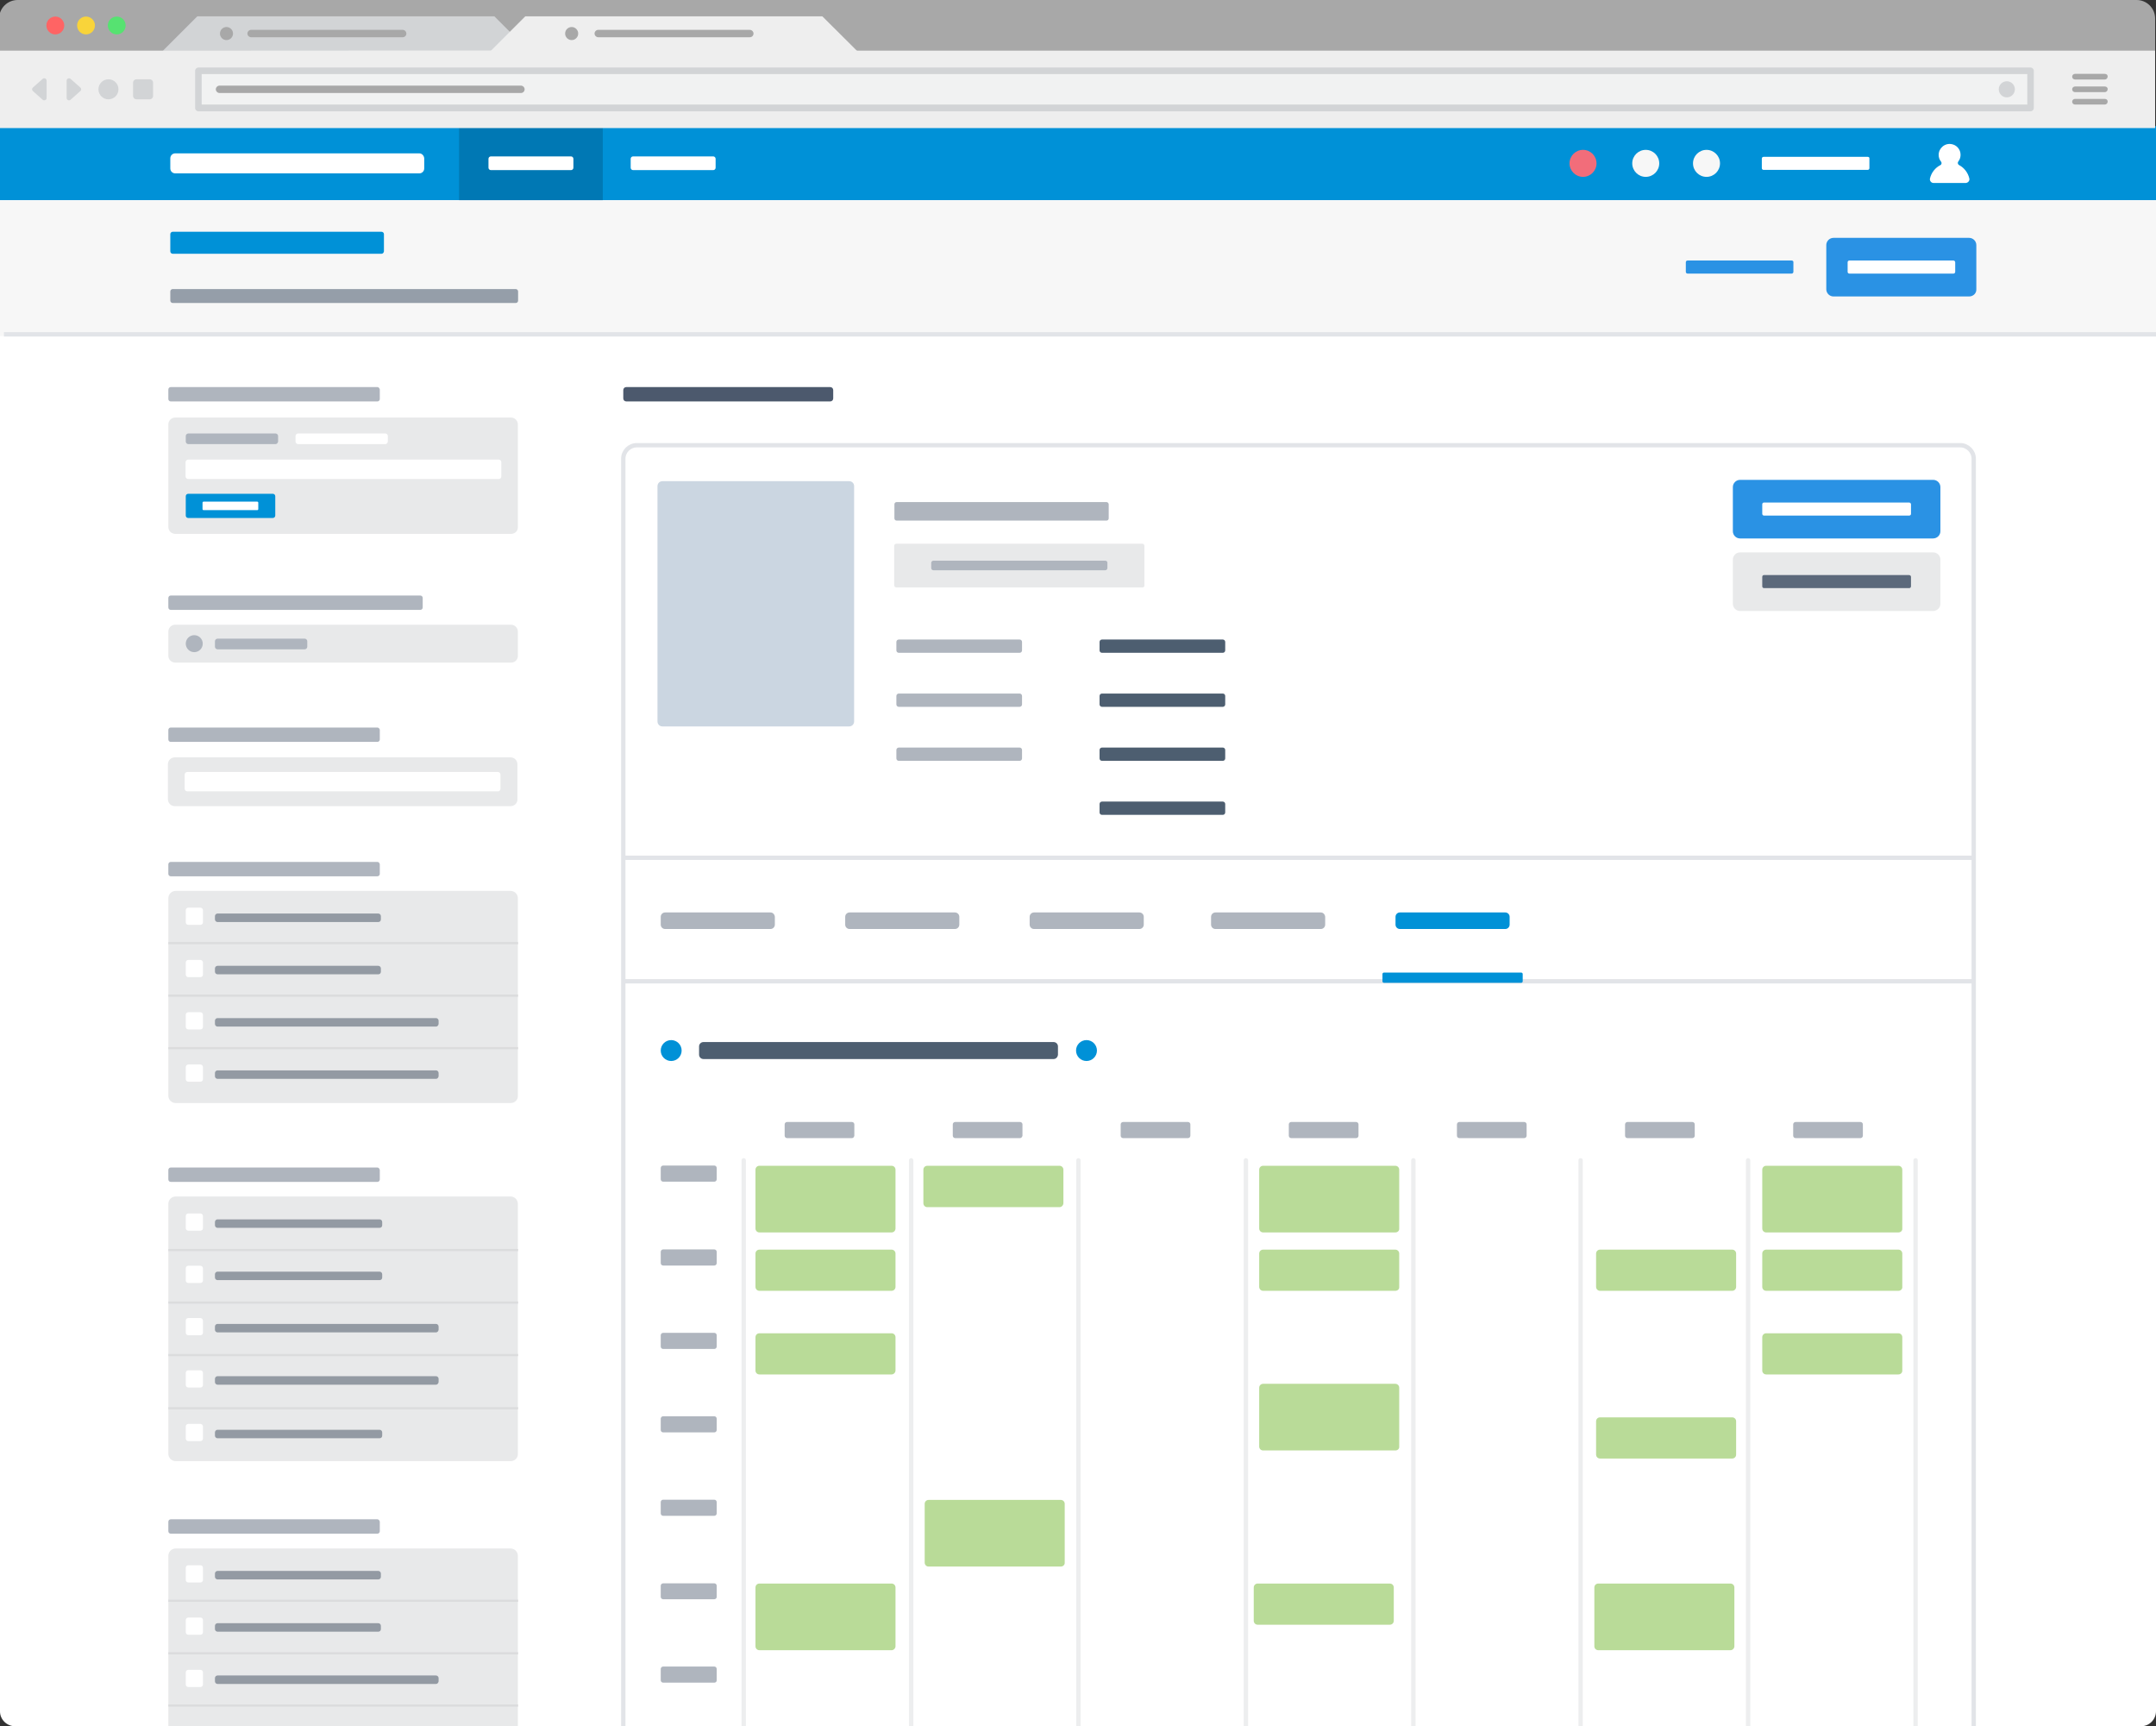 <?xml version="1.0" encoding="utf-8"?>
<!-- Generator: Adobe Illustrator 21.0.2, SVG Export Plug-In . SVG Version: 6.00 Build 0)  -->
<svg version="1.1" xmlns="http://www.w3.org/2000/svg" xmlns:xlink="http://www.w3.org/1999/xlink" x="0px" y="0px"
	 viewBox="0 0 990 792.5" style="enable-background:new 0 0 990 792.5;" xml:space="preserve">
<rect x="0" y="0" width="990" height="792.5" fill="#333333" stroke="none"/>
<style type="text/css">
	.st0{fill:#FFFFFF;}
	.st1{fill:#AFB5BE;}
	.st2{fill:#E8E9EA;}
	.st3{fill:none;stroke:#DBDCDD;stroke-miterlimit:10;}
	.st4{fill:#939AA3;}
	.st5{fill:#B9C1C6;}
	.st6{fill:#0091D7;}
	.st7{fill:#E8EFF0;}
	.st8{fill:#686E72;}
	.st9{fill:#FEC516;}
	.st10{fill:#EDEDED;}
	.st11{fill:#F7F7F7;}
	.st12{fill:#2D2D2D;}
	.st13{fill:#545454;}
	.st14{fill:#787878;}
	.st15{fill:#4E4E4E;}
	.st16{fill:#4C5C68;}
	.st17{fill:#3A3A3A;}
	.st18{fill:#858585;}
	.st19{fill:#BABABA;}
	.st20{fill:#F27524;}
	.st21{fill:#D6DEE5;}
	.st22{fill:#B5C1C9;}
	.st23{fill:#A8A8A8;}
	.st24{fill:#1FA0D9;}
	.st25{fill:#959EA9;}
	.st26{fill:#4D5E70;}
	.st27{fill:#4C596D;}
	.st28{fill:#CBD6E1;}
	.st29{fill:#0078B4;}
	.st30{fill:#2A92E4;}
	.st31{fill:#5C697B;}
	.st32{fill:none;stroke:#E2E4E8;stroke-width:2;stroke-miterlimit:10;}
	.st33{fill:#F26D7A;}
	.st34{fill:#B9DB98;}
	.st35{fill:none;stroke:#EDEEEF;stroke-width:2;stroke-linecap:round;stroke-miterlimit:10;}
	.st36{fill:#74CE5B;}
	.st37{fill:#4D94C4;}
	.st38{fill:none;stroke:#E2E4E8;stroke-width:2;stroke-linecap:round;stroke-miterlimit:10;}
	.st39{fill:none;stroke:#E2E4E8;stroke-width:2;stroke-linecap:round;stroke-miterlimit:10;stroke-dasharray:12.074,12.074;}
	.st40{fill:#CFD0D1;}
	.st41{fill:#4F5051;}
	.st42{fill:none;stroke:#CFD0D1;stroke-miterlimit:10;}
	.st43{fill:#80888C;}
	.st44{fill:#35BC4B;}
	.st45{fill:#FF6464;}
	.st46{fill:#F9D43A;}
	.st47{fill:#56E271;}
	.st48{fill:#D2D4D6;}
	.st49{fill:#EEEEEE;}
	.st50{fill:#F1F2F2;}
	.st51{fill:#F4F4F4;}
	.st52{fill:#519AFA;}
	.st53{fill:#FAFAFA;}
	.st54{fill:#EAEAEF;}
	.st55{fill:#9E9E9E;}
	.st56{fill:#7D7D7F;}
	.st57{fill:#55D46D;}
	.st58{fill:#CECECE;}
	.st59{fill:#FC922A;}
	.st60{fill:#343434;}
	.st61{fill:#232323;}
	.st62{fill:#E3663B;}
	.st63{fill:#C6C4BE;}
	.st64{fill:#686B67;}
	.st65{fill:none;stroke:#4A4C49;stroke-width:2;stroke-linecap:round;stroke-miterlimit:10;}
	.st66{fill:#EB8A31;}
	.st67{fill:#EAB892;}
	.st68{fill:#D3433B;}
	.st69{fill:#A7BD19;}
	.st70{fill:#4FA1BB;}
	.st71{fill:#87D1DD;}
	.st72{fill:#CCD859;}
	.st73{fill:#EA6C6A;}
</style>
<g id="Background">
	<path class="st0" d="M983.2,792.5l-976.3,0c-3.8,0-6.9-3.1-6.9-6.8V89.4l990-1v697.2C990,789.4,986.9,792.5,983.2,792.5z"/>
</g>
<g id="Main_Frame">
	<path class="st1" d="M173.3,334H78.4c-0.6,0-1.1,0.5-1.1,1.1v4.4c0,0.6,0.5,1.1,1.1,1.1h94.9c0.6,0,1.1-0.5,1.1-1.1V335
		C174.3,334.5,173.8,334,173.3,334z"/>
	<g>
		<path class="st2" d="M234.4,370.1H80.3c-1.8,0-3.2-1.4-3.2-3.2v-16c0-1.8,1.4-3.2,3.2-3.2h154.1c1.8,0,3.2,1.4,3.2,3.2v16
			C237.7,368.7,236.2,370.1,234.4,370.1z"/>
		<path class="st0" d="M228.7,363.3H86c-0.6,0-1.2-0.5-1.2-1.2v-6.5c0-0.6,0.5-1.2,1.2-1.2h142.6c0.6,0,1.2,0.5,1.2,1.2v6.5
			C229.8,362.8,229.3,363.3,228.7,363.3z"/>
	</g>
	<path class="st2" d="M234.5,506.4H80.7c-1.9,0-3.4-1.5-3.4-3.4v-90.6c0-1.9,1.5-3.4,3.4-3.4h153.7c1.9,0,3.4,1.5,3.4,3.4V503
		C237.9,504.9,236.4,506.4,234.5,506.4z"/>
	<path class="st2" d="M234.5,670.8H80.7c-1.9,0-3.4-1.5-3.4-3.4V552.7c0-1.9,1.5-3.4,3.4-3.4h153.7c1.9,0,3.4,1.5,3.4,3.4v114.7
		C237.9,669.3,236.4,670.8,234.5,670.8z"/>
	<path class="st1" d="M173.3,395.7H78.4c-0.6,0-1.1,0.5-1.1,1.1v4.4c0,0.6,0.5,1.1,1.1,1.1h94.9c0.6,0,1.1-0.5,1.1-1.1v-4.4
		C174.3,396.1,173.8,395.7,173.3,395.7z"/>
	<g>
		<path class="st1" d="M193,273.4H78.4c-0.6,0-1.1,0.5-1.1,1.1v4.4c0,0.6,0.5,1.1,1.1,1.1H193c0.6,0,1.1-0.5,1.1-1.1v-4.4
			C194.1,273.9,193.6,273.4,193,273.4z"/>
		<path class="st2" d="M234.7,304.2H80.5c-1.8,0-3.2-1.4-3.2-3.2v-11c0-1.8,1.4-3.2,3.2-3.2h154.1c1.8,0,3.2,1.4,3.2,3.2v11
			C237.9,302.7,236.5,304.2,234.7,304.2z"/>
		<g>
			<circle class="st1" cx="89.2" cy="295.5" r="3.9"/>
		</g>
		<path class="st1" d="M139.9,298.1h-40c-0.6,0-1.2-0.5-1.2-1.2v-2.5c0-0.6,0.5-1.2,1.2-1.2h40c0.6,0,1.2,0.5,1.2,1.2v2.5
			C141.1,297.5,140.6,298.1,139.9,298.1z"/>
	</g>
	<line class="st3" x1="77.3" y1="433" x2="237.9" y2="433"/>
	<line class="st3" x1="77.3" y1="481.2" x2="237.9" y2="481.2"/>
	<line class="st3" x1="77.3" y1="457.1" x2="237.9" y2="457.1"/>
	<g>
		<path class="st4" d="M173.7,423.3H99.9c-0.6,0-1.2-0.5-1.2-1.2v-1.5c0-0.6,0.5-1.2,1.2-1.2h73.8c0.6,0,1.2,0.5,1.2,1.2v1.5
			C174.9,422.8,174.4,423.3,173.7,423.3z"/>
		<path class="st0" d="M92,416.7h-5.5c-0.7,0-1.2,0.5-1.2,1.2v5.5c0,0.7,0.5,1.2,1.2,1.2H92c0.7,0,1.2-0.5,1.2-1.2v-5.5
			C93.2,417.3,92.7,416.7,92,416.7z"/>
	</g>
	<g>
		<path class="st4" d="M173.7,447.3H99.9c-0.6,0-1.2-0.5-1.2-1.2v-1.5c0-0.6,0.5-1.2,1.2-1.2h73.8c0.6,0,1.2,0.5,1.2,1.2v1.5
			C174.9,446.8,174.4,447.3,173.7,447.3z"/>
		<path class="st0" d="M92,440.7h-5.5c-0.7,0-1.2,0.5-1.2,1.2v5.5c0,0.7,0.5,1.2,1.2,1.2H92c0.7,0,1.2-0.5,1.2-1.2v-5.5
			C93.2,441.3,92.7,440.7,92,440.7z"/>
	</g>
	<g>
		<path class="st4" d="M200.2,471.3H99.9c-0.6,0-1.2-0.5-1.2-1.2v-1.5c0-0.6,0.5-1.2,1.2-1.2h100.3c0.6,0,1.2,0.5,1.2,1.2v1.5
			C201.3,470.8,200.8,471.3,200.2,471.3z"/>
		<path class="st0" d="M92,464.7h-5.5c-0.7,0-1.2,0.5-1.2,1.2v5.5c0,0.7,0.5,1.2,1.2,1.2H92c0.7,0,1.2-0.5,1.2-1.2v-5.5
			C93.2,465.3,92.7,464.7,92,464.7z"/>
	</g>
	<g>
		<path class="st4" d="M200.2,495.3H99.9c-0.6,0-1.2-0.5-1.2-1.2v-1.5c0-0.6,0.5-1.2,1.2-1.2h100.3c0.6,0,1.2,0.5,1.2,1.2v1.5
			C201.3,494.8,200.8,495.3,200.2,495.3z"/>
		<path class="st0" d="M92,488.7h-5.5c-0.7,0-1.2,0.5-1.2,1.2v5.5c0,0.7,0.5,1.2,1.2,1.2H92c0.7,0,1.2-0.5,1.2-1.2v-5.5
			C93.2,489.3,92.7,488.7,92,488.7z"/>
	</g>
	<g>
		<path class="st4" d="M174.3,563.7H99.9c-0.6,0-1.2-0.5-1.2-1.2V561c0-0.6,0.5-1.2,1.2-1.2h74.4c0.6,0,1.2,0.5,1.2,1.2v1.5
			C175.5,563.2,175,563.7,174.3,563.7z"/>
		<path class="st0" d="M92,557.1h-5.5c-0.7,0-1.2,0.5-1.2,1.2v5.5c0,0.7,0.5,1.2,1.2,1.2H92c0.7,0,1.2-0.5,1.2-1.2v-5.5
			C93.2,557.7,92.7,557.1,92,557.1z"/>
	</g>
	<g>
		<line class="st3" x1="77.3" y1="573.9" x2="237.9" y2="573.9"/>
		<path class="st4" d="M174.3,587.7H99.9c-0.6,0-1.2-0.5-1.2-1.2V585c0-0.6,0.5-1.2,1.2-1.2h74.4c0.6,0,1.2,0.5,1.2,1.2v1.5
			C175.5,587.2,175,587.7,174.3,587.7z"/>
		<path class="st0" d="M92,581.1h-5.5c-0.7,0-1.2,0.5-1.2,1.2v5.5c0,0.7,0.5,1.2,1.2,1.2H92c0.7,0,1.2-0.5,1.2-1.2v-5.5
			C93.2,581.7,92.7,581.1,92,581.1z"/>
		<line class="st3" x1="77.3" y1="598" x2="237.9" y2="598"/>
	</g>
	<g>
		<line class="st3" x1="77.3" y1="646.5" x2="237.9" y2="646.5"/>
		<path class="st4" d="M174.3,660.3H99.9c-0.6,0-1.2-0.5-1.2-1.2v-1.5c0-0.6,0.5-1.2,1.2-1.2h74.4c0.6,0,1.2,0.5,1.2,1.2v1.5
			C175.5,659.8,175,660.3,174.3,660.3z"/>
		<path class="st0" d="M92,653.7h-5.5c-0.7,0-1.2,0.5-1.2,1.2v5.5c0,0.7,0.5,1.2,1.2,1.2H92c0.7,0,1.2-0.5,1.2-1.2v-5.5
			C93.2,654.3,92.7,653.7,92,653.7z"/>
	</g>
	<line class="st3" x1="77.3" y1="622.1" x2="237.9" y2="622.1"/>
	<g>
		<path class="st4" d="M200.2,611.7H99.9c-0.6,0-1.2-0.5-1.2-1.2V609c0-0.6,0.5-1.2,1.2-1.2h100.3c0.6,0,1.2,0.5,1.2,1.2v1.5
			C201.3,611.2,200.8,611.7,200.2,611.7z"/>
		<path class="st0" d="M92,605.1h-5.5c-0.7,0-1.2,0.5-1.2,1.2v5.5c0,0.7,0.5,1.2,1.2,1.2H92c0.7,0,1.2-0.5,1.2-1.2v-5.5
			C93.2,605.7,92.7,605.1,92,605.1z"/>
	</g>
	<g>
		<path class="st4" d="M200.2,635.7H99.9c-0.6,0-1.2-0.5-1.2-1.2V633c0-0.6,0.5-1.2,1.2-1.2h100.3c0.6,0,1.2,0.5,1.2,1.2v1.5
			C201.3,635.2,200.8,635.7,200.2,635.7z"/>
		<path class="st0" d="M92,629.1h-5.5c-0.7,0-1.2,0.5-1.2,1.2v5.5c0,0.7,0.5,1.2,1.2,1.2H92c0.7,0,1.2-0.5,1.2-1.2v-5.5
			C93.2,629.6,92.7,629.1,92,629.1z"/>
	</g>
	<path class="st2" d="M234.7,245.1H80.5c-1.8,0-3.2-1.4-3.2-3.2v-47c0-1.8,1.4-3.2,3.2-3.2h154.1c1.8,0,3.2,1.4,3.2,3.2v47
		C237.9,243.7,236.5,245.1,234.7,245.1z"/>
	<rect x="0" y="57.9" class="st6" width="990" height="34"/>
	<path class="st0" d="M904.3,82c-0.6-2.7-2.4-5-4.7-6.2c-0.6-0.3-0.8-1.1-0.4-1.6c0.9-1.2,1.3-2.7,0.9-4.4c-0.5-1.8-1.9-3.2-3.8-3.6
		c-3.2-0.7-6.1,1.8-6.1,4.9c0,1.2,0.4,2.3,1.1,3.1c0.4,0.5,0.3,1.3-0.3,1.6c-2.4,1.2-4.2,3.5-4.8,6.2c-0.2,1,0.6,2,1.6,2h14.9
		C903.7,83.9,904.5,83,904.3,82z"/>
	<rect x="0" y="92" class="st11" width="990" height="62.3"/>
	<path class="st6" d="M175.2,116.5H79.3c-0.6,0-1.1-0.5-1.1-1.1v-7.9c0-0.6,0.5-1.1,1.1-1.1h95.9c0.6,0,1.1,0.5,1.1,1.1v7.9
		C176.2,116,175.8,116.5,175.2,116.5z"/>
	<path class="st6" d="M125.3,237.8H86.4c-0.6,0-1.1-0.5-1.1-1.1v-8.9c0-0.6,0.5-1.1,1.1-1.1h38.9c0.6,0,1.1,0.5,1.1,1.1v8.9
		C126.4,237.3,125.9,237.8,125.3,237.8z"/>
	<path class="st25" d="M236.8,139.1H79.3c-0.6,0-1.1-0.5-1.1-1.1v-4.2c0-0.6,0.5-1.1,1.1-1.1h157.5c0.6,0,1.1,0.5,1.1,1.1v4.2
		C237.9,138.7,237.4,139.1,236.8,139.1z"/>
	<path class="st1" d="M173.3,177.7H78.4c-0.6,0-1.1,0.5-1.1,1.1v4.4c0,0.6,0.5,1.1,1.1,1.1h94.9c0.6,0,1.1-0.5,1.1-1.1v-4.4
		C174.3,178.2,173.8,177.7,173.3,177.7z"/>
	<path class="st1" d="M468.2,299.7h-55.5c-0.6,0-1.1-0.5-1.1-1.1v-3.9c0-0.6,0.5-1.1,1.1-1.1h55.5c0.6,0,1.1,0.5,1.1,1.1v3.9
		C469.3,299.2,468.8,299.7,468.2,299.7z"/>
	<path class="st26" d="M561.5,299.7H506c-0.6,0-1.1-0.5-1.1-1.1v-3.9c0-0.6,0.5-1.1,1.1-1.1h55.5c0.6,0,1.1,0.5,1.1,1.1v3.9
		C562.6,299.2,562.1,299.7,561.5,299.7z"/>
	<path class="st1" d="M468.2,324.5h-55.5c-0.6,0-1.1-0.5-1.1-1.1v-3.9c0-0.6,0.5-1.1,1.1-1.1h55.5c0.6,0,1.1,0.5,1.1,1.1v3.9
		C469.3,324,468.8,324.5,468.2,324.5z"/>
	<path class="st26" d="M561.5,324.5H506c-0.6,0-1.1-0.5-1.1-1.1v-3.9c0-0.6,0.5-1.1,1.1-1.1h55.5c0.6,0,1.1,0.5,1.1,1.1v3.9
		C562.6,324,562.1,324.5,561.5,324.5z"/>
	<path class="st1" d="M468.2,349.3h-55.5c-0.6,0-1.1-0.5-1.1-1.1v-3.9c0-0.6,0.5-1.1,1.1-1.1h55.5c0.6,0,1.1,0.5,1.1,1.1v3.9
		C469.3,348.8,468.8,349.3,468.2,349.3z"/>
	<path class="st26" d="M561.5,349.3H506c-0.6,0-1.1-0.5-1.1-1.1v-3.9c0-0.6,0.5-1.1,1.1-1.1h55.5c0.6,0,1.1,0.5,1.1,1.1v3.9
		C562.6,348.8,562.1,349.3,561.5,349.3z"/>
	<path class="st26" d="M561.5,374.1H506c-0.6,0-1.1-0.5-1.1-1.1v-3.9c0-0.6,0.5-1.1,1.1-1.1h55.5c0.6,0,1.1,0.5,1.1,1.1v3.9
		C562.6,373.6,562.1,374.1,561.5,374.1z"/>
	<path class="st27" d="M381.2,177.7h-93.6c-0.8,0-1.4,0.6-1.4,1.4v3.8c0,0.8,0.6,1.4,1.4,1.4h93.6c0.8,0,1.4-0.6,1.4-1.4v-3.8
		C382.6,178.3,382,177.7,381.2,177.7z"/>
	<path class="st28" d="M389.9,333.5h-85.7c-1.3,0-2.3-1-2.3-2.3v-108c0-1.3,1-2.3,2.3-2.3h85.7c1.3,0,2.3,1,2.3,2.3v108
		C392.2,332.5,391.2,333.5,389.9,333.5z"/>
	<rect x="210.8" y="57.9" class="st29" width="66" height="34"/>
	<path class="st0" d="M262.2,71.8h-36.8c-0.6,0-1.1,0.5-1.1,1.1V77c0,0.6,0.5,1.1,1.1,1.1h36.8c0.6,0,1.1-0.5,1.1-1.1v-4.1
		C263.3,72.3,262.8,71.8,262.2,71.8z"/>
	<path class="st0" d="M192.5,70.4h-112c-1.3,0-2.3,1-2.3,2.3v4.6c0,1.3,1,2.3,2.3,2.3h112c1.3,0,2.3-1,2.3-2.3v-4.6
		C194.7,71.4,193.7,70.4,192.5,70.4z"/>
	<path class="st0" d="M327.5,71.8h-36.8c-0.6,0-1.1,0.5-1.1,1.1V77c0,0.6,0.5,1.1,1.1,1.1h36.8c0.6,0,1.1-0.5,1.1-1.1v-4.1
		C328.6,72.3,328.1,71.8,327.5,71.8z"/>
	<path class="st1" d="M353.8,418.9h-48.4c-1.1,0-2,0.9-2,2v3.6c0,1.1,0.9,2,2,2h48.4c1.1,0,2-0.9,2-2v-3.6
		C355.7,419.8,354.9,418.9,353.8,418.9z"/>
	<path class="st1" d="M438.5,418.9h-48.4c-1.1,0-2,0.9-2,2v3.6c0,1.1,0.9,2,2,2h48.4c1.1,0,2-0.9,2-2v-3.6
		C440.5,419.8,439.6,418.9,438.5,418.9z"/>
	<path class="st1" d="M523.2,418.9h-48.4c-1.1,0-2,0.9-2,2v3.6c0,1.1,0.9,2,2,2h48.4c1.1,0,2-0.9,2-2v-3.6
		C525.2,419.8,524.3,418.9,523.2,418.9z"/>
	<path class="st1" d="M606.5,418.9h-48.4c-1.1,0-2,0.9-2,2v3.6c0,1.1,0.9,2,2,2h48.4c1.1,0,2-0.9,2-2v-3.6
		C608.4,419.8,607.6,418.9,606.5,418.9z"/>
	<path class="st6" d="M691.2,418.9h-48.4c-1.1,0-2,0.9-2,2v3.6c0,1.1,0.9,2,2,2h48.4c1.1,0,2-0.9,2-2v-3.6
		C693.2,419.8,692.3,418.9,691.2,418.9z"/>
	<g>
		<path class="st26" d="M483.8,486.2H323c-1.1,0-2-0.9-2-2v-3.8c0-1.1,0.9-2,2-2h160.8c1.1,0,2,0.9,2,2v3.8
			C485.7,485.3,484.9,486.2,483.8,486.2z"/>
		<g>
			<circle class="st6" cx="498.9" cy="482.3" r="4.8"/>
			<circle class="st6" cx="308.2" cy="482.3" r="4.8"/>
		</g>
	</g>
	<path class="st30" d="M887.6,247.2H799c-1.8,0-3.3-1.5-3.3-3.3v-20.3c0-1.8,1.5-3.3,3.3-3.3h88.7c1.8,0,3.3,1.5,3.3,3.3v20.3
		C891,245.7,889.5,247.2,887.6,247.2z"/>
	<path class="st0" d="M876.6,230.7H810c-0.5,0-0.8,0.4-0.8,0.8v4.4c0,0.5,0.4,0.8,0.8,0.8h66.7c0.5,0,0.8-0.4,0.8-0.8v-4.4
		C877.5,231.1,877.1,230.7,876.6,230.7z"/>
	<path class="st30" d="M904.2,136.1h-62.3c-1.8,0-3.3-1.5-3.3-3.3v-20.3c0-1.8,1.5-3.3,3.3-3.3h62.3c1.8,0,3.3,1.5,3.3,3.3v20.3
		C907.6,134.6,906.1,136.1,904.2,136.1z"/>
	<path class="st0" d="M897,119.6h-47.8c-0.5,0-0.8,0.4-0.8,0.8v4.4c0,0.5,0.4,0.8,0.8,0.8H897c0.5,0,0.8-0.4,0.8-0.8v-4.4
		C897.8,120,897.4,119.6,897,119.6z"/>
	<path class="st30" d="M822.7,119.6h-47.8c-0.5,0-0.8,0.4-0.8,0.8v4.4c0,0.5,0.4,0.8,0.8,0.8h47.8c0.5,0,0.8-0.4,0.8-0.8v-4.4
		C823.6,120,823.2,119.6,822.7,119.6z"/>
	<path class="st2" d="M887.6,280.5H799c-1.8,0-3.3-1.5-3.3-3.3v-20.3c0-1.8,1.5-3.3,3.3-3.3h88.7c1.8,0,3.3,1.5,3.3,3.3v20.3
		C891,279,889.5,280.5,887.6,280.5z"/>
	<path class="st31" d="M876.6,264H810c-0.5,0-0.8,0.4-0.8,0.8v4.4c0,0.5,0.4,0.8,0.8,0.8h66.7c0.5,0,0.8-0.4,0.8-0.8v-4.4
		C877.5,264.4,877.1,264,876.6,264z"/>
	<path class="st2" d="M524.6,269.7H411.6c-0.6,0-1-0.5-1-1v-18.1c0-0.6,0.5-1,1-1h112.9c0.6,0,1,0.5,1,1v18.1
		C525.6,269.3,525.1,269.7,524.6,269.7z"/>
	<path class="st1" d="M507.5,257.4h-78.9c-0.6,0-1,0.5-1,1v2.4c0,0.6,0.5,1,1,1h78.9c0.6,0,1-0.5,1-1v-2.4
		C508.6,257.9,508.1,257.4,507.5,257.4z"/>
	<line class="st32" x1="286.2" y1="393.8" x2="906.3" y2="393.8"/>
	<line class="st32" x1="1.8" y1="153.5" x2="991.8" y2="153.5"/>
	<line class="st32" x1="286.2" y1="450.5" x2="906.3" y2="450.5"/>
	<path class="st6" d="M698.5,451.2h-63c-0.4,0-0.7-0.3-0.7-0.7v-3.3c0-0.4,0.3-0.7,0.7-0.7h63c0.4,0,0.7,0.3,0.7,0.7v3.3
		C699.2,450.9,698.9,451.2,698.5,451.2z"/>
	<path class="st1" d="M391.2,522.5h-29.8c-0.6,0-1.1-0.5-1.1-1.1v-5.2c0-0.6,0.5-1.1,1.1-1.1h29.8c0.6,0,1.1,0.5,1.1,1.1v5.2
		C392.2,522,391.8,522.5,391.2,522.5z"/>
	<path class="st1" d="M328,542.5h-23.5c-0.6,0-1.1-0.5-1.1-1.1v-5.2c0-0.6,0.5-1.1,1.1-1.1H328c0.6,0,1.1,0.5,1.1,1.1v5.2
		C329.1,542,328.6,542.5,328,542.5z"/>
	<path class="st1" d="M328,581h-23.5c-0.6,0-1.1-0.5-1.1-1.1v-5.2c0-0.6,0.5-1.1,1.1-1.1H328c0.6,0,1.1,0.5,1.1,1.1v5.2
		C329.1,580.5,328.6,581,328,581z"/>
	<path class="st1" d="M328,619.3h-23.5c-0.6,0-1.1-0.5-1.1-1.1V613c0-0.6,0.5-1.1,1.1-1.1H328c0.6,0,1.1,0.5,1.1,1.1v5.2
		C329.1,618.8,328.6,619.3,328,619.3z"/>
	<path class="st1" d="M328,657.6h-23.5c-0.6,0-1.1-0.5-1.1-1.1v-5.2c0-0.6,0.5-1.1,1.1-1.1H328c0.6,0,1.1,0.5,1.1,1.1v5.2
		C329.1,657.1,328.6,657.6,328,657.6z"/>
	<path class="st1" d="M328,695.9h-23.5c-0.6,0-1.1-0.5-1.1-1.1v-5.2c0-0.6,0.5-1.1,1.1-1.1H328c0.6,0,1.1,0.5,1.1,1.1v5.2
		C329.1,695.4,328.6,695.9,328,695.9z"/>
	<path class="st1" d="M328,734.2h-23.5c-0.6,0-1.1-0.5-1.1-1.1V728c0-0.6,0.5-1.1,1.1-1.1H328c0.6,0,1.1,0.5,1.1,1.1v5.2
		C329.1,733.7,328.6,734.2,328,734.2z"/>
	<path class="st1" d="M328,772.5h-23.5c-0.6,0-1.1-0.5-1.1-1.1v-5.2c0-0.6,0.5-1.1,1.1-1.1H328c0.6,0,1.1,0.5,1.1,1.1v5.2
		C329.1,772.1,328.6,772.5,328,772.5z"/>
	<path class="st1" d="M468.4,522.5h-29.8c-0.6,0-1.1-0.5-1.1-1.1v-5.2c0-0.6,0.5-1.1,1.1-1.1h29.8c0.6,0,1.1,0.5,1.1,1.1v5.2
		C469.4,522,468.9,522.5,468.4,522.5z"/>
	<path class="st1" d="M545.5,522.5h-29.8c-0.6,0-1.1-0.5-1.1-1.1v-5.2c0-0.6,0.5-1.1,1.1-1.1h29.8c0.6,0,1.1,0.5,1.1,1.1v5.2
		C546.6,522,546.1,522.5,545.5,522.5z"/>
	<path class="st1" d="M622.7,522.5h-29.8c-0.6,0-1.1-0.5-1.1-1.1v-5.2c0-0.6,0.5-1.1,1.1-1.1h29.8c0.6,0,1.1,0.5,1.1,1.1v5.2
		C623.8,522,623.3,522.5,622.7,522.5z"/>
	<path class="st1" d="M699.9,522.5h-29.8c-0.6,0-1.1-0.5-1.1-1.1v-5.2c0-0.6,0.5-1.1,1.1-1.1h29.8c0.6,0,1.1,0.5,1.1,1.1v5.2
		C701,522,700.5,522.5,699.9,522.5z"/>
	<path class="st1" d="M777.1,522.5h-29.8c-0.6,0-1.1-0.5-1.1-1.1v-5.2c0-0.6,0.5-1.1,1.1-1.1h29.8c0.6,0,1.1,0.5,1.1,1.1v5.2
		C778.2,522,777.7,522.5,777.1,522.5z"/>
	<path class="st1" d="M854.3,522.5h-29.8c-0.6,0-1.1-0.5-1.1-1.1v-5.2c0-0.6,0.5-1.1,1.1-1.1h29.8c0.6,0,1.1,0.5,1.1,1.1v5.2
		C855.4,522,854.9,522.5,854.3,522.5z"/>
	<path class="st1" d="M508.1,230.5h-96.4c-0.6,0-1,0.5-1,1v6.5c0,0.6,0.5,1,1,1h96.4c0.6,0,1-0.5,1-1v-6.5
		C509.1,231,508.6,230.5,508.1,230.5z"/>
	<path class="st0" d="M857.6,72h-47.8c-0.5,0-0.8,0.4-0.8,0.8v4.4c0,0.5,0.4,0.8,0.8,0.8h47.8c0.5,0,0.8-0.4,0.8-0.8v-4.4
		C858.5,72.3,858.1,72,857.6,72z"/>
	<g>
		<circle class="st33" cx="726.9" cy="75" r="6.2"/>
		<circle class="st11" cx="755.7" cy="75" r="6.2"/>
		<circle class="st11" cx="783.6" cy="75" r="6.2"/>
	</g>
	<path class="st34" d="M640.7,565.8h-60.7c-1,0-1.8-0.8-1.8-1.8v-27c0-1,0.8-1.8,1.8-1.8h60.7c1,0,1.8,0.8,1.8,1.8v27
		C642.6,565,641.8,565.8,640.7,565.8z"/>
	<path class="st34" d="M640.7,665.9h-60.7c-1,0-1.8-0.8-1.8-1.8v-27c0-1,0.8-1.8,1.8-1.8h60.7c1,0,1.8,0.8,1.8,1.8v27
		C642.6,665.1,641.8,665.9,640.7,665.9z"/>
	<path class="st34" d="M487.1,719.2h-60.7c-1,0-1.8-0.8-1.8-1.8v-27c0-1,0.8-1.8,1.8-1.8h60.7c1,0,1.8,0.8,1.8,1.8v27
		C489,718.4,488.1,719.2,487.1,719.2z"/>
	<path class="st34" d="M409.4,565.8h-60.7c-1,0-1.8-0.8-1.8-1.8v-27c0-1,0.8-1.8,1.8-1.8h60.7c1,0,1.8,0.8,1.8,1.8v27
		C411.2,565,410.4,565.8,409.4,565.8z"/>
	<path class="st34" d="M409.4,757.6h-60.7c-1,0-1.8-0.8-1.8-1.8v-27c0-1,0.8-1.8,1.8-1.8h60.7c1,0,1.8,0.8,1.8,1.8v27
		C411.2,756.7,410.4,757.6,409.4,757.6z"/>
	<path class="st34" d="M794.6,757.6h-60.7c-1,0-1.8-0.8-1.8-1.8v-27c0-1,0.8-1.8,1.8-1.8h60.7c1,0,1.8,0.8,1.8,1.8v27
		C796.4,756.7,795.6,757.6,794.6,757.6z"/>
	<path class="st34" d="M640.7,592.6h-60.7c-1,0-1.8-0.8-1.8-1.8v-15.3c0-1,0.8-1.8,1.8-1.8h60.7c1,0,1.8,0.8,1.8,1.8v15.3
		C642.6,591.8,641.8,592.6,640.7,592.6z"/>
	<path class="st34" d="M871.7,565.8h-60.7c-1,0-1.8-0.8-1.8-1.8v-27c0-1,0.8-1.8,1.8-1.8h60.7c1,0,1.8,0.8,1.8,1.8v27
		C873.6,565,872.8,565.8,871.7,565.8z"/>
	<path class="st34" d="M871.7,592.6h-60.7c-1,0-1.8-0.8-1.8-1.8v-15.3c0-1,0.8-1.8,1.8-1.8h60.7c1,0,1.8,0.8,1.8,1.8v15.3
		C873.6,591.8,872.8,592.6,871.7,592.6z"/>
	<path class="st34" d="M795.4,592.6h-60.7c-1,0-1.8-0.8-1.8-1.8v-15.3c0-1,0.8-1.8,1.8-1.8h60.7c1,0,1.8,0.8,1.8,1.8v15.3
		C797.2,591.8,796.4,592.6,795.4,592.6z"/>
	<path class="st34" d="M638.2,745.9h-60.7c-1,0-1.8-0.8-1.8-1.8v-15.3c0-1,0.8-1.8,1.8-1.8h60.7c1,0,1.8,0.8,1.8,1.8v15.3
		C640,745.1,639.2,745.9,638.2,745.9z"/>
	<path class="st34" d="M795.4,669.6h-60.7c-1,0-1.8-0.8-1.8-1.8v-15.3c0-1,0.8-1.8,1.8-1.8h60.7c1,0,1.8,0.8,1.8,1.8v15.3
		C797.2,668.8,796.4,669.6,795.4,669.6z"/>
	<path class="st34" d="M409.4,592.6h-60.7c-1,0-1.8-0.8-1.8-1.8v-15.3c0-1,0.8-1.8,1.8-1.8h60.7c1,0,1.8,0.8,1.8,1.8v15.3
		C411.2,591.8,410.4,592.6,409.4,592.6z"/>
	<path class="st34" d="M486.5,554.2h-60.7c-1,0-1.8-0.8-1.8-1.8V537c0-1,0.8-1.8,1.8-1.8h60.7c1,0,1.8,0.8,1.8,1.8v15.3
		C488.3,553.3,487.5,554.2,486.5,554.2z"/>
	<path class="st34" d="M409.4,631h-60.7c-1,0-1.8-0.8-1.8-1.8v-15.3c0-1,0.8-1.8,1.8-1.8h60.7c1,0,1.8,0.8,1.8,1.8v15.3
		C411.2,630.1,410.4,631,409.4,631z"/>
	<path class="st34" d="M871.7,631h-60.7c-1,0-1.8-0.8-1.8-1.8v-15.3c0-1,0.8-1.8,1.8-1.8h60.7c1,0,1.8,0.8,1.8,1.8v15.3
		C873.6,630.1,872.8,631,871.7,631z"/>
	<line class="st35" x1="418.4" y1="532.7" x2="418.4" y2="793.5"/>
	<line class="st35" x1="341.5" y1="532.7" x2="341.5" y2="793.5"/>
	<line class="st35" x1="495.2" y1="532.7" x2="495.2" y2="793.5"/>
	<line class="st35" x1="572.1" y1="532.7" x2="572.1" y2="793.5"/>
	<line class="st35" x1="649" y1="532.7" x2="649" y2="793.5"/>
	<line class="st35" x1="725.8" y1="532.7" x2="725.8" y2="793.5"/>
	<line class="st35" x1="802.7" y1="532.7" x2="802.7" y2="793.5"/>
	<line class="st35" x1="879.6" y1="532.7" x2="879.6" y2="793.5"/>
	<path class="st0" d="M229.1,219.9H86.4c-0.6,0-1.2-0.5-1.2-1.2v-6.5c0-0.6,0.5-1.2,1.2-1.2h142.6c0.6,0,1.2,0.5,1.2,1.2v6.5
		C230.2,219.4,229.7,219.9,229.1,219.9z"/>
	<path class="st1" d="M126.5,203.9h-40c-0.6,0-1.2-0.5-1.2-1.2v-2.5c0-0.6,0.5-1.2,1.2-1.2h40c0.6,0,1.2,0.5,1.2,1.2v2.5
		C127.6,203.4,127.1,203.9,126.5,203.9z"/>
	<path class="st0" d="M118.1,234.2H93.5c-0.3,0-0.5-0.2-0.5-0.5v-2.9c0-0.3,0.2-0.5,0.5-0.5h24.6c0.3,0,0.5,0.2,0.5,0.5v2.9
		C118.6,234,118.4,234.2,118.1,234.2z"/>
	<path class="st0" d="M176.9,203.9h-40c-0.6,0-1.2-0.5-1.2-1.2v-2.5c0-0.6,0.5-1.2,1.2-1.2h40c0.6,0,1.2,0.5,1.2,1.2v2.5
		C178,203.4,177.5,203.9,176.9,203.9z"/>
	<path class="st32" d="M286.2,793.5V210.6c0-3.4,2.8-6.2,6.2-6.2h607.7c3.4,0,6.2,2.8,6.2,6.2v582.8"/>
	<g>
		<g>
			<g>
				<path class="st23" d="M989.6,23.3h-990l0-14.8C-0.4,3.8,3.4,0,8.1,0h973c4.7,0,8.5,3.8,8.5,8.5L989.6,23.3z"/>
				<g>
					<circle class="st45" cx="25.4" cy="11.7" r="4.1"/>
					<circle class="st46" cx="39.5" cy="11.7" r="4.1"/>
					<circle class="st47" cx="53.6" cy="11.7" r="4.1"/>
				</g>
			</g>
			<g>
				<g>
					<polygon class="st48" points="74.8,23.3 90.6,7.5 227,7.5 242.9,23.4 					"/>
				</g>
				<polygon class="st49" points="221.9,26.8 241.2,7.5 377.6,7.5 397,26.8 				"/>
				<path class="st23" d="M184.9,17.1h-69.6c-0.9,0-1.7-0.8-1.7-1.7v0c0-0.9,0.8-1.7,1.7-1.7h69.6c0.9,0,1.7,0.8,1.7,1.7v0
					C186.6,16.4,185.8,17.1,184.9,17.1z"/>
				<path class="st23" d="M344.3,17.1h-69.6c-0.9,0-1.7-0.8-1.7-1.7v0c0-0.9,0.8-1.7,1.7-1.7h69.6c0.9,0,1.7,0.8,1.7,1.7v0
					C346,16.4,345.2,17.1,344.3,17.1z"/>
				<circle class="st23" cx="262.5" cy="15.4" r="3"/>
				<circle class="st23" cx="104" cy="15.4" r="3"/>
			</g>
		</g>
		<g>
			<polygon class="st49" points="989.6,58.8 -0.4,58.8 -0.4,23.2 989.6,23.2 989.6,23.2 			"/>
			<g>
				<path class="st23" d="M966.5,33.9h-13.7c-0.7,0-1.3,0.6-1.3,1.3v0c0,0.7,0.6,1.3,1.3,1.3h13.7c0.7,0,1.3-0.6,1.3-1.3v0
					C967.9,34.5,967.3,33.9,966.5,33.9z"/>
				<path class="st23" d="M966.5,39.7h-13.7c-0.7,0-1.3,0.6-1.3,1.3l0,0c0,0.7,0.6,1.3,1.3,1.3h13.7c0.7,0,1.3-0.6,1.3-1.3l0,0
					C967.9,40.3,967.3,39.7,966.5,39.7z"/>
				<path class="st23" d="M966.5,45.4h-13.7c-0.7,0-1.3,0.6-1.3,1.3l0,0c0,0.7,0.6,1.3,1.3,1.3h13.7c0.7,0,1.3-0.6,1.3-1.3l0,0
					C967.9,46,967.3,45.4,966.5,45.4z"/>
			</g>
			<g>
				<polygon class="st50" points="91.1,49.5 91.1,32.5 932.4,32.5 932.4,49.5 				"/>
				<path class="st48" d="M930.9,34v14H92.6V34H930.9 M932.4,31H91.1c-0.8,0-1.5,0.7-1.5,1.5v17.1c0,0.8,0.7,1.5,1.5,1.5h841.3
					c0.8,0,1.5-0.7,1.5-1.5V32.5C933.9,31.7,933.2,31,932.4,31L932.4,31z"/>
			</g>
			<path class="st23" d="M239.2,42.7H100.8c-0.9,0-1.7-0.8-1.7-1.7v0c0-0.9,0.8-1.7,1.7-1.7h138.4c0.9,0,1.7,0.8,1.7,1.7v0
				C240.9,41.9,240.2,42.7,239.2,42.7z"/>
			<g>
				<circle class="st48" cx="49.8" cy="41" r="4.6"/>
			</g>
			<g>
				<path class="st48" d="M15.1,40.2l4.5-4c0.7-0.6,1.8-0.1,1.8,0.8v8c0,0.9-1.1,1.4-1.8,0.8l-4.5-4C14.6,41.4,14.6,40.6,15.1,40.2z
					"/>
			</g>
			<g>
				<path class="st48" d="M36.9,41.8l-4.5,4c-0.7,0.6-1.8,0.1-1.8-0.8v-8c0-0.9,1.1-1.4,1.8-0.8l4.5,4
					C37.4,40.6,37.4,41.4,36.9,41.8z"/>
			</g>
			<g>
				<path class="st48" d="M68.7,45.6h-6c-0.9,0-1.6-0.7-1.6-1.6v-6c0-0.9,0.7-1.6,1.6-1.6h6c0.9,0,1.6,0.7,1.6,1.6v6
					C70.3,44.9,69.6,45.6,68.7,45.6z"/>
			</g>
			<g>
				<circle class="st48" cx="921.5" cy="41" r="3.7"/>
			</g>
		</g>
	</g>
	<path class="st1" d="M173.3,536H78.4c-0.6,0-1.1,0.5-1.1,1.1v4.4c0,0.6,0.5,1.1,1.1,1.1h94.9c0.6,0,1.1-0.5,1.1-1.1v-4.4
		C174.3,536.5,173.8,536,173.3,536z"/>
	<path class="st2" d="M237.9,792.5H77.3v-78.2c0-1.9,1.5-3.4,3.4-3.4h153.7c1.9,0,3.4,1.5,3.4,3.4V792.5z"/>
	<path class="st1" d="M173.3,697.5H78.4c-0.6,0-1.1,0.5-1.1,1.1v4.4c0,0.6,0.5,1.1,1.1,1.1h94.9c0.6,0,1.1-0.5,1.1-1.1v-4.4
		C174.3,698,173.8,697.5,173.3,697.5z"/>
	<line class="st3" x1="77.3" y1="734.9" x2="237.9" y2="734.9"/>
	<line class="st3" x1="77.3" y1="783" x2="237.9" y2="783"/>
	<line class="st3" x1="77.3" y1="759" x2="237.9" y2="759"/>
	<g>
		<path class="st4" d="M173.7,725.1H99.9c-0.6,0-1.2-0.5-1.2-1.2v-1.5c0-0.6,0.5-1.2,1.2-1.2h73.8c0.6,0,1.2,0.5,1.2,1.2v1.5
			C174.9,724.6,174.4,725.1,173.7,725.1z"/>
		<path class="st0" d="M92,718.6h-5.5c-0.7,0-1.2,0.5-1.2,1.2v5.5c0,0.7,0.5,1.2,1.2,1.2H92c0.7,0,1.2-0.5,1.2-1.2v-5.5
			C93.2,719.1,92.7,718.6,92,718.6z"/>
	</g>
	<g>
		<path class="st4" d="M173.7,749.1H99.9c-0.6,0-1.2-0.5-1.2-1.2v-1.5c0-0.6,0.5-1.2,1.2-1.2h73.8c0.6,0,1.2,0.5,1.2,1.2v1.5
			C174.9,748.6,174.4,749.1,173.7,749.1z"/>
		<path class="st0" d="M92,742.6h-5.5c-0.7,0-1.2,0.5-1.2,1.2v5.5c0,0.7,0.5,1.2,1.2,1.2H92c0.7,0,1.2-0.5,1.2-1.2v-5.5
			C93.2,743.1,92.7,742.6,92,742.6z"/>
	</g>
	<g>
		<path class="st4" d="M200.2,773.1H99.9c-0.6,0-1.2-0.5-1.2-1.2v-1.5c0-0.6,0.5-1.2,1.2-1.2h100.3c0.6,0,1.2,0.5,1.2,1.2v1.5
			C201.3,772.6,200.8,773.1,200.2,773.1z"/>
		<path class="st0" d="M92,766.6h-5.5c-0.7,0-1.2,0.5-1.2,1.2v5.5c0,0.7,0.5,1.2,1.2,1.2H92c0.7,0,1.2-0.5,1.2-1.2v-5.5
			C93.2,767.1,92.7,766.6,92,766.6z"/>
	</g>
</g>
</svg>
